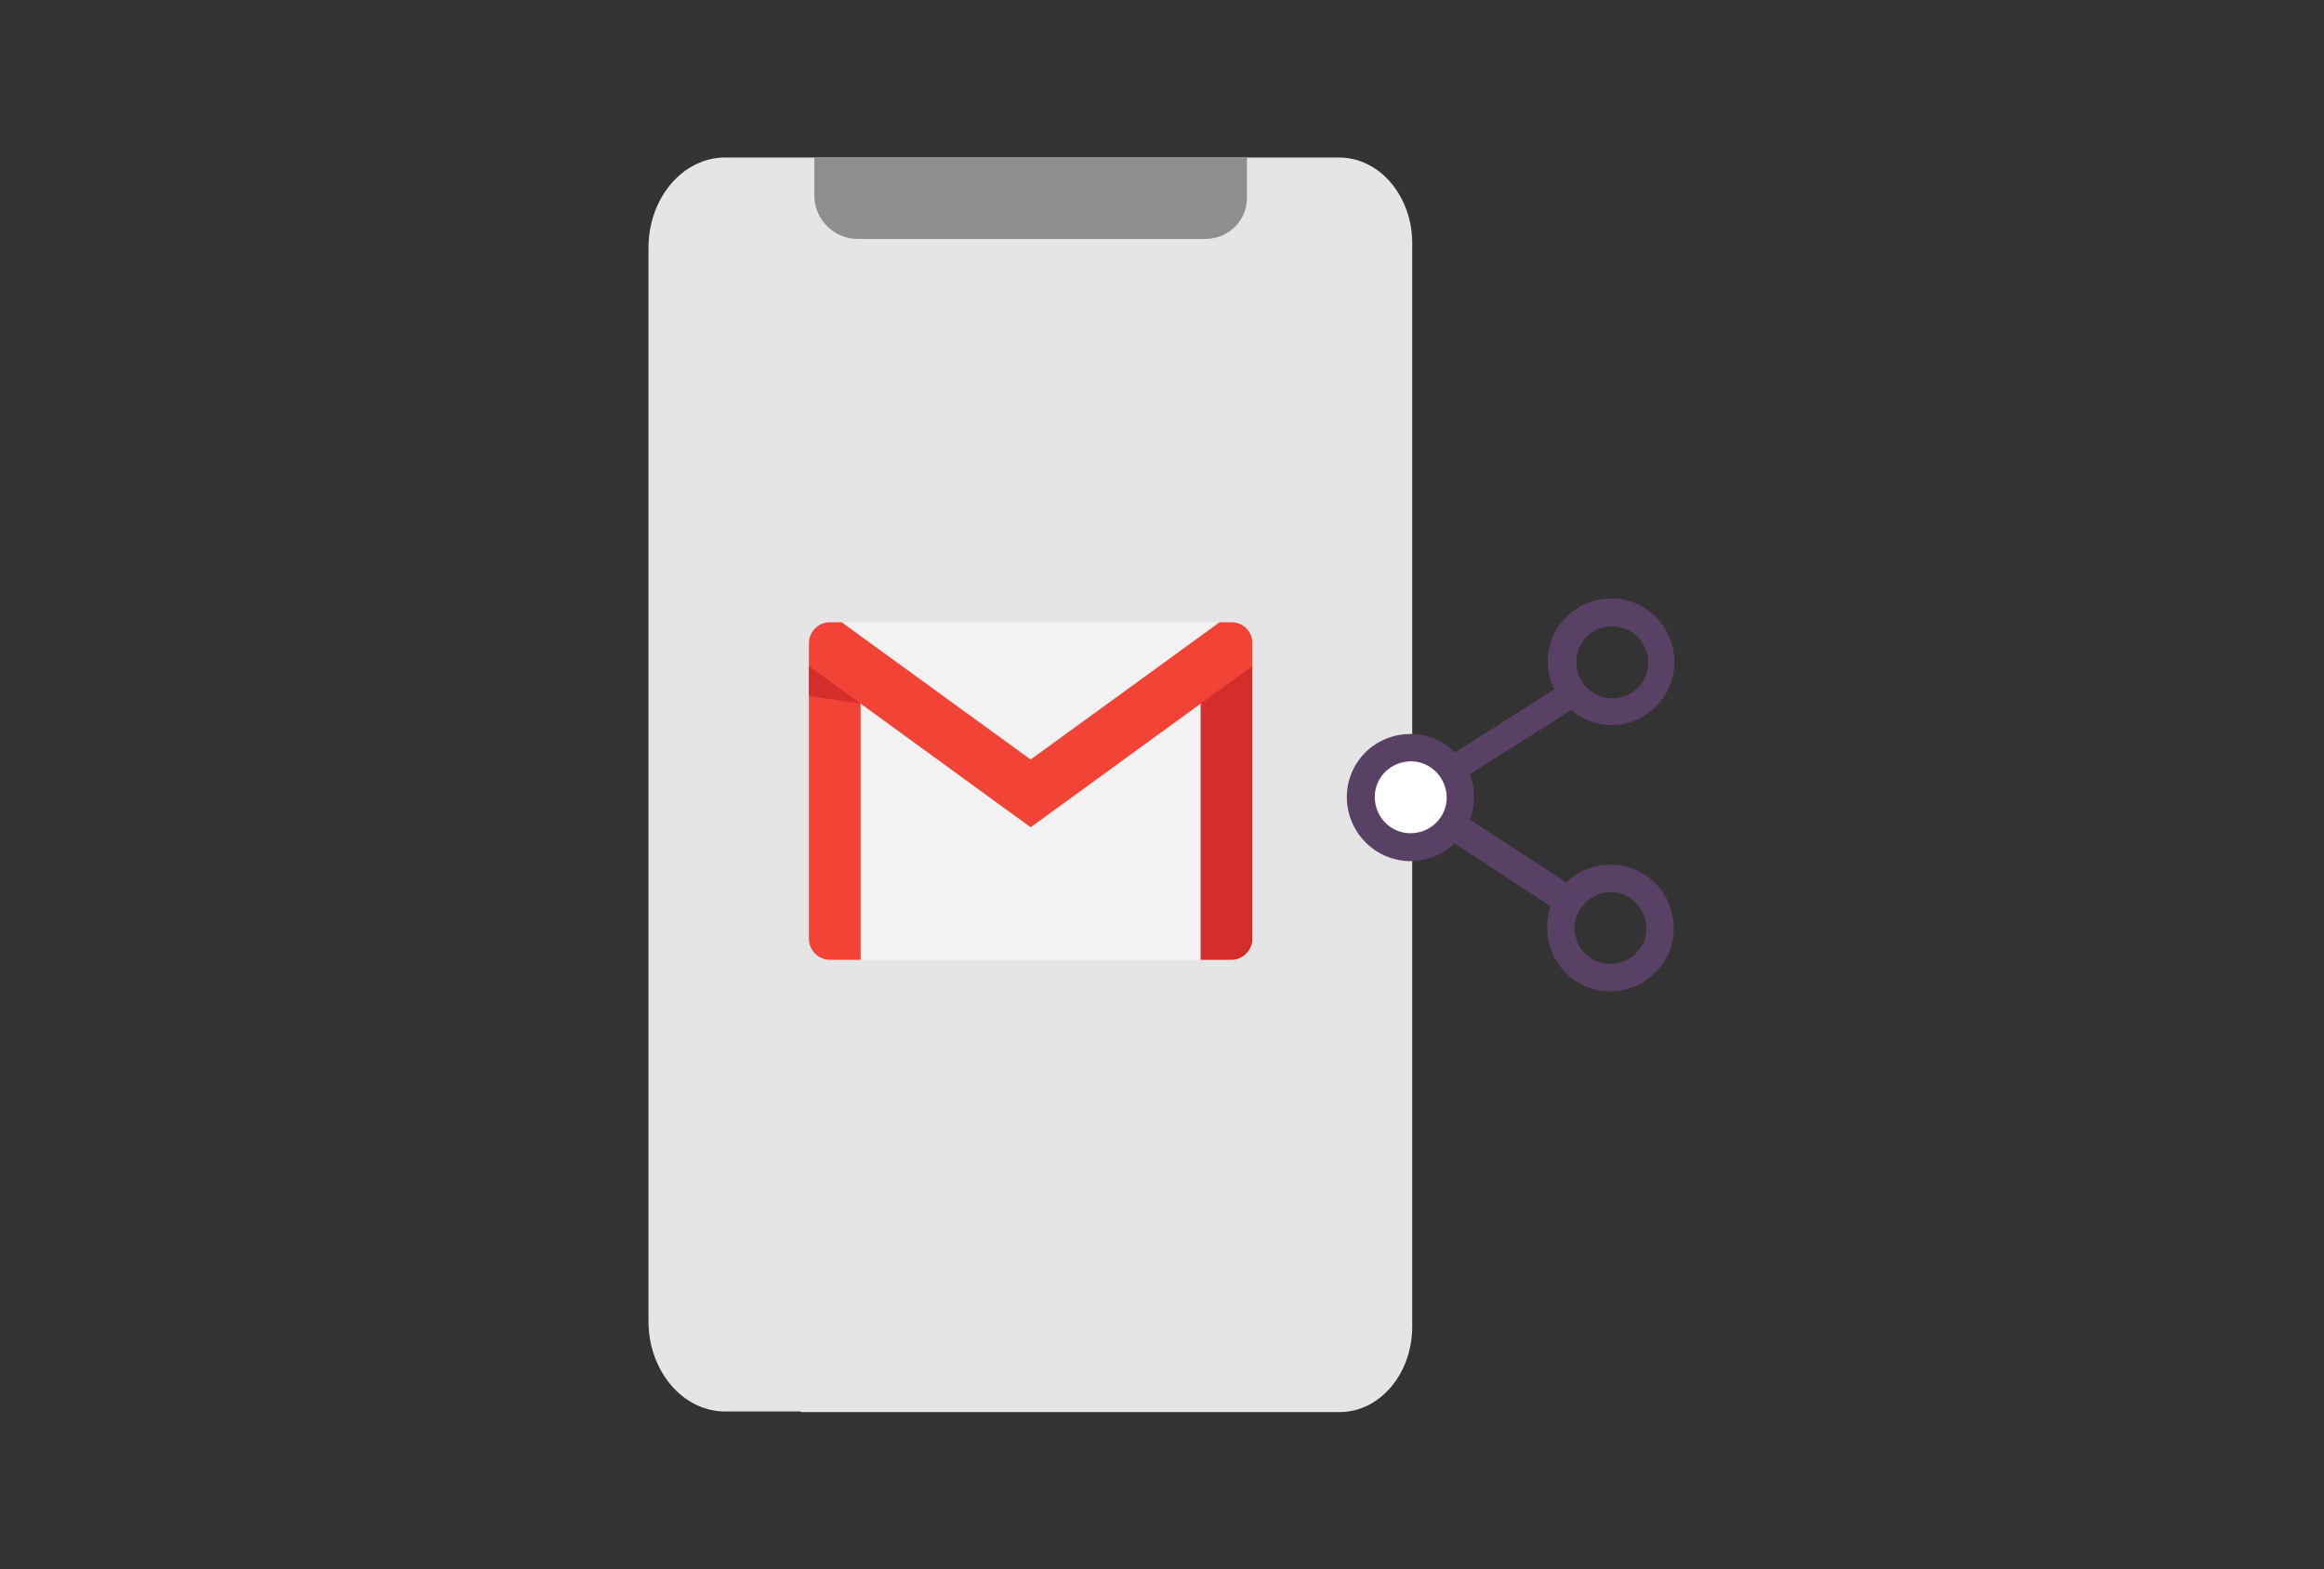 <?xml version="1.0" encoding="utf-8"?>
<!-- Generator: Adobe Illustrator 23.0.6, SVG Export Plug-In . SVG Version: 6.00 Build 0)  -->
<svg version="1.1" id="Layer_1" xmlns="http://www.w3.org/2000/svg" xmlns:xlink="http://www.w3.org/1999/xlink" x="0px" y="0px"
	 viewBox="0 0 391 264" style="enable-background:new 0 0 391 264;" xml:space="preserve">
<rect x="0" y="0" width="391" height="264" fill="#333333" stroke="none"/>
<style type="text/css">
	.st0{fill:#4885ED;}
	.st1{fill:#E5E5E5;}
	.st2{fill:#FFFFFF;}
	.st3{fill:#594165;}
	.st4{fill:#FBBB00;}
	.st5{fill:#518EF8;}
	.st6{fill:#28B446;}
	.st7{fill:#F14336;}
	.st8{fill:#FFA000;}
	.st9{fill:#FFCA28;}
	.st10{fill:#F7F7F7;}
	.st11{fill-rule:evenodd;clip-rule:evenodd;}
	.st12{fill-rule:evenodd;clip-rule:evenodd;fill:#3FBDCF;}
	.st13{fill-rule:evenodd;clip-rule:evenodd;fill:#FFFFFF;}
	.st14{opacity:0.9;fill:#FFFFFF;}
	.st15{fill:#F7F7F7;stroke:#594165;stroke-width:4;stroke-miterlimit:10;}
	.st16{fill:#E0412F;}
	.st17{fill-rule:evenodd;clip-rule:evenodd;fill:#606161;}
	.st18{fill:none;stroke:#58ABF4;stroke-width:0.25;stroke-miterlimit:10;}
	.st19{fill:#036EB1;}
	.st20{fill:#A4C639;}
	.st21{fill:none;stroke:#E0412F;stroke-miterlimit:10;}
	.st22{fill:#046DB2;}
	.st23{fill-rule:evenodd;clip-rule:evenodd;fill:#528FF5;}
	.st24{fill-rule:evenodd;clip-rule:evenodd;fill:#417BE6;}
	.st25{fill-rule:evenodd;clip-rule:evenodd;fill:#4881E8;}
	.st26{fill-rule:evenodd;clip-rule:evenodd;fill:#FBC013;}
	.st27{fill:#DF871E;}
	.st28{fill:#B6B6B6;}
	.st29{fill:#8C5BA4;}
	.st30{fill:#8DC652;}
	.st31{fill:#497FC1;}
	.st32{fill:#919191;}
	.st33{fill-rule:evenodd;clip-rule:evenodd;fill:#8E8E8E;}
	.st34{fill:#8E8E8E;}
	.st35{fill:#EB3D01;}
	.st36{fill:#F57F20;}
	.st37{fill:#ED7E01;}
	.st38{fill-rule:evenodd;clip-rule:evenodd;fill:#046DB2;}
	.st39{fill:#E0E2E2;}
	.st40{fill:#47D86F;}
	.st41{fill:#4FC9F8;}
	.st42{fill:#FF9327;}
	.st43{fill:#C9C8C4;}
	.st44{fill:#9A9A9A;}
	.st45{fill:#F2F2F2;}
	.st46{fill:#D32E2A;}
	.st47{fill:#A3C53A;}
	.st48{fill:#D6D8D7;}
	.st49{fill:#3A5BBC;}
	.st50{fill:url(#SVGID_43_);}
	.st51{fill:url(#SVGID_44_);}
	.st52{fill:url(#SVGID_45_);}
	.st53{fill:url(#SVGID_46_);}
	.st54{fill:#FFE168;}
	.st55{fill:#006699;}
	.st56{fill:#F4AE01;}
	.st57{fill:#DD191F;}
	.st58{fill:#323232;}
	.st59{fill:#CDCCCA;}
	.st60{fill:#5199F0;}
	.st61{fill:#791BCC;}
	.st62{fill:#C71D2E;}
	.st63{fill:#32DAC4;}
	.st64{fill:#3C5A99;}
	.st65{fill:#FCB714;}
	.st66{fill:#F06415;}
	.st67{fill:#BDCF31;}
	.st68{fill:#00A1E0;}
	.st69{fill:#00A1E3;}
	.st70{fill:#7AAD3E;}
	.st71{fill:#A50034;}
	.st72{fill:#6B6B6B;}
	.st73{fill:#005DAA;}
	.st74{fill:#EB0028;}
	.st75{fill:#888B8D;}
	.st76{fill:#0C4DA2;}
	.st77{fill:#00BFFF;}
	.st78{fill-rule:evenodd;clip-rule:evenodd;fill:#E81123;}
	.st79{fill:#FF6700;}
	.st80{fill:#00BFFE;}
	.st81{fill:#C4C4C4;}
	.st82{fill:url(#SVGID_47_);}
	.st83{fill:url(#SVGID_48_);}
	.st84{fill:url(#SVGID_49_);}
	.st85{fill:url(#SVGID_50_);}
	.st86{fill:#E5E5E5;stroke:#8E8E8E;stroke-width:2;stroke-miterlimit:10;}
	.st87{fill-rule:evenodd;clip-rule:evenodd;fill:#594165;}
	.st88{fill-rule:evenodd;clip-rule:evenodd;fill:#D4D4D4;}
	.st89{fill-rule:evenodd;clip-rule:evenodd;fill:#3669D6;}
	.st90{fill-rule:evenodd;clip-rule:evenodd;fill:#3A81F4;}
	.st91{fill-rule:evenodd;clip-rule:evenodd;fill:#FAFAFA;}
	.st92{fill-rule:evenodd;clip-rule:evenodd;fill:#E0E0E0;}
	.st93{fill:url(#SVGID_59_);}
	.st94{opacity:0.2;fill:#56C7DA;enable-background:new    ;}
	.st95{fill:url(#SVGID_60_);}
	.st96{fill:url(#SVGID_61_);}
	.st97{fill:url(#SVGID_62_);}
	.st98{fill:url(#SVGID_63_);}
	.st99{fill:url(#SVGID_64_);}
	.st100{fill:#FCFCFC;enable-background:new    ;}
	.st101{enable-background:new    ;}
	.st102{fill:#5A5A5A;}
	.st103{fill:#D8D8D8;enable-background:new    ;}
	.st104{fill:#E9574E;}
	.st105{fill:none;stroke:#D8D8D8;stroke-width:0.75;stroke-miterlimit:10;enable-background:new    ;}
	.st106{fill:#E9574E;stroke:#E9574E;stroke-width:0.75;stroke-miterlimit:10;enable-background:new    ;}
	.st107{fill:#E0E0E0;}
	.st108{fill:#537ABD;}
	.st109{fill:#2EB672;}
	.st110{fill:#FED14B;}
	.st111{fill:#28CD7E;}
	.st112{fill:#CECECE;}
	.st113{fill-rule:evenodd;clip-rule:evenodd;fill:#FF9D17;}
	.st114{fill:#FFFFFF;stroke:#FFFFFF;stroke-miterlimit:10;}
	.st115{fill:#249FBD;}
	.st116{fill:#D62C5D;}
	.st117{fill:#FFB62B;}
	.st118{fill:#2F63AD;}
	.st119{fill:#4C368B;}
	.st120{fill:none;stroke:#4885ED;stroke-width:7.8;stroke-miterlimit:10;}
	.st121{fill:none;stroke:#FFFFFF;stroke-width:7.8;stroke-miterlimit:10;}
	.st122{fill:#594165;stroke:#FFFFFF;stroke-width:0.5;stroke-miterlimit:10;}
	.st123{fill-rule:evenodd;clip-rule:evenodd;fill:#2F63AD;}
	.st124{fill:none;stroke:#594165;stroke-width:4;stroke-linecap:round;stroke-miterlimit:10;}
	.st125{fill:none;stroke:#594165;stroke-width:4;stroke-linecap:round;stroke-miterlimit:10;stroke-dasharray:4.843,11.624;}
	.st126{fill:none;stroke:#594165;stroke-width:4;stroke-linecap:round;stroke-miterlimit:10;stroke-dasharray:4.825,11.58;}
	.st127{fill:#D8D8D8;}
	.st128{fill:#EDEDED;}
	.st129{fill:url(#SVGID_65_);}
	.st130{fill:url(#SVGID_66_);}
	.st131{fill:url(#SVGID_67_);}
	.st132{fill:url(#SVGID_68_);}
	.st133{fill:url(#SVGID_69_);}
	.st134{fill:url(#SVGID_70_);}
	.st135{fill:url(#SVGID_71_);}
	.st136{fill:url(#SVGID_72_);}
	.st137{fill:url(#SVGID_73_);}
	.st138{fill:url(#SVGID_74_);}
	.st139{fill:url(#SVGID_75_);}
	.st140{fill:url(#SVGID_76_);}
	.st141{fill:#F6961C;}
	.st142{fill-rule:evenodd;clip-rule:evenodd;fill:#4885ED;}
	.st143{opacity:0.5;}
	.st144{fill-rule:evenodd;clip-rule:evenodd;fill:#FFB62B;}
	.st145{fill:url(#SVGID_77_);}
	.st146{fill:url(#SVGID_78_);}
	.st147{fill:url(#SVGID_79_);}
	.st148{fill:url(#SVGID_80_);}
	.st149{fill:url(#SVGID_81_);}
	.st150{fill:url(#SVGID_82_);}
	.st151{fill:url(#SVGID_83_);}
	.st152{fill:url(#SVGID_84_);}
	.st153{fill:url(#SVGID_85_);}
	.st154{fill:url(#SVGID_86_);}
	.st155{fill:url(#SVGID_87_);}
	.st156{fill:url(#SVGID_88_);}
</style>
<g>
	<g>
		<g>
			<g>
				<path class="st1" d="M237.6,223.2V40.9c0-7.9-5.5-14.4-12.3-14.4h-0.1H122c-7.1,0-12.9,6.8-12.9,15.2l0,0v180.6
					c0,8.4,5.8,15.2,12.9,15.2l0,0h12.7v0.1h90.7C232.1,237.6,237.6,231.2,237.6,223.2L237.6,223.2z"/>
				<path class="st34" d="M209.8,33.3v-6.8h-72.8v6.4c0,4,3.3,7.3,7.3,7.3l0,0h7.2v0h51.3C206.7,40.2,209.8,37.1,209.8,33.3
					L209.8,33.3z"/>
			</g>
		</g>
		<g>
			<circle class="st2" cx="237.4" cy="134.2" r="6.7"/>
			<path class="st3" d="M260.3,156.1c0,5.9,4.7,10.7,10.6,10.7c5.9,0,10.7-4.7,10.7-10.6c0-5.9-4.7-10.7-10.6-10.7
				c-2.8,0-5.4,1-7.4,2.9l-0.1,0.1l-0.1-0.1l-16.1-10.5l0.1-0.2c0.4-1.1,0.6-2.3,0.6-3.6c0-1.2-0.2-2.4-0.6-3.6l-0.1-0.2l0.1-0.1
				l16.9-10.7l0.1,0.1c1.9,1.5,4.2,2.3,6.6,2.4c5.9,0,10.7-4.7,10.7-10.6c0-5.9-4.7-10.7-10.6-10.7s-10.7,4.7-10.7,10.6
				c0,1.5,0.3,3,1,4.5l0.1,0.2l-16.7,10.6l-0.1-0.1c-2-1.9-4.6-3-7.4-3c-5.9,0-10.7,4.7-10.7,10.6c0,5.9,4.7,10.7,10.6,10.8
				c2.8,0,5.4-1,7.4-2.9l0.1-0.1l16.2,10.6l-0.1,0.2C260.5,153.7,260.3,154.9,260.3,156.1z M271,150.1c3.3,0,6,2.8,6,6.1
				c0,3.3-2.7,6-6.1,6c-3.3,0-6-2.7-6-6.1C265,152.8,267.7,150.1,271,150.1z M271.3,105.4c3.3,0,6,2.7,6,6.1s-2.7,6-6.1,6
				c-3.3,0-6-2.8-6-6.1C265.2,108.1,267.9,105.3,271.3,105.4z M237.3,140.2c-3.3,0-6-2.7-6-6.1s2.8-6,6.1-6c3.3,0,6,2.8,6,6.1
				C243.4,137.5,240.7,140.2,237.3,140.2z"/>
		</g>
	</g>
	<g>
		<g>
			<polygon class="st45" points="206.7,113.7 202,161.5 144.8,161.5 140.9,114.6 173.4,132.8 			"/>
			<polygon class="st45" points="205.1,104.7 173.4,134.5 141.6,104.7 173.4,104.7 			"/>
		</g>
		<path class="st7" d="M144.8,118.4v43.1h-5.2c-1.9,0-3.5-1.6-3.5-3.5v-45.9l5.7,0.2L144.8,118.4z"/>
		<path class="st46" d="M210.7,112.1V158c0,1.9-1.6,3.5-3.5,3.5H202v-43.1l2.9-6.8L210.7,112.1z"/>
		<path class="st7" d="M210.7,108.2v3.9l-8.7,6.3l-28.6,20.8l-28.6-20.8l-8.7-6.3v-3.9c0-1.9,1.6-3.5,3.5-3.5h2l31.8,23.1l31.8-23.1
			h2C209.1,104.7,210.7,106.2,210.7,108.2z"/>
		<polygon class="st46" points="144.8,118.4 136.1,117.1 136.1,112.1 		"/>
	</g>
</g>
</svg>

